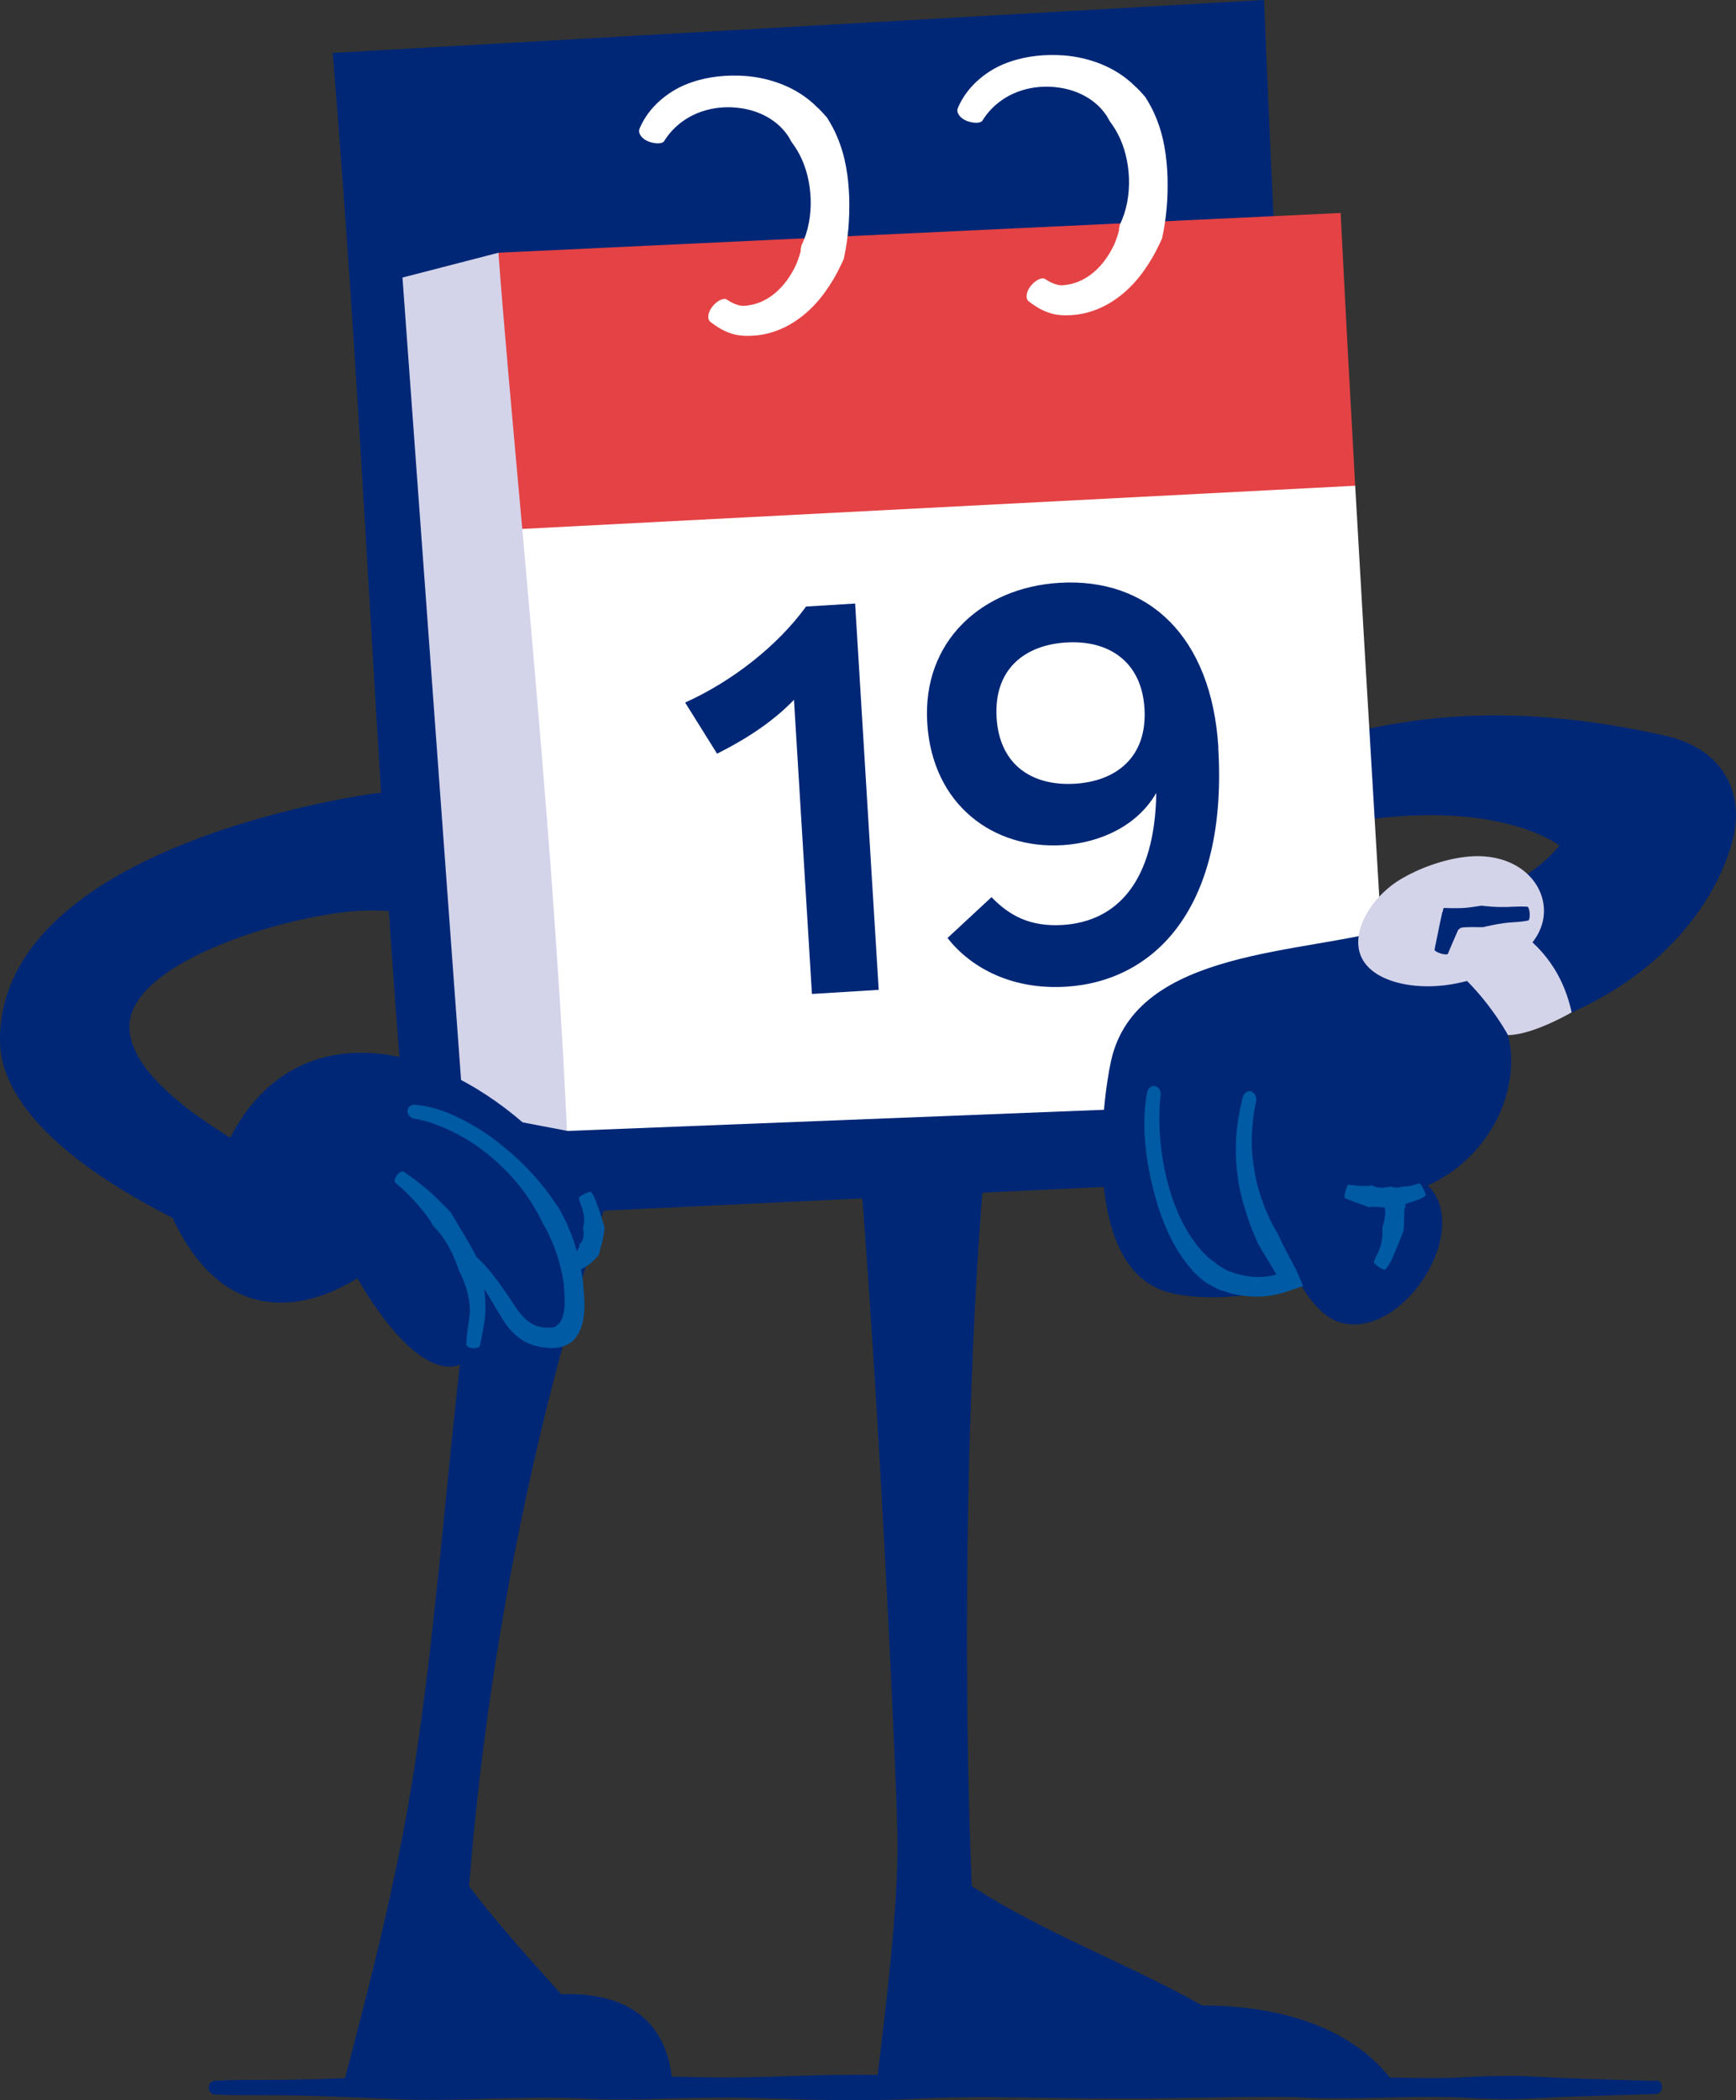 <?xml version="1.0" encoding="UTF-8"?><svg id="Layer_2" xmlns="http://www.w3.org/2000/svg" viewBox="0 0 126.64 153.15"><rect x="0" y="0" width="126.64" height="153.15" fill="#333333" stroke="none"/><defs><style>.cls-1{fill:#d3d3ea;}.cls-2{fill:#fff;}.cls-3{fill:#e44244;}.cls-4{fill:#002776;}.cls-5{fill:#005aa4;}</style></defs><g id="Layer_1-2"><path class="cls-4" d="m102.56,67.78c7.15-2.59,9.61-4.19,11.21-6.12,0,0-4.91-3.84-16.76-1.42l1.03-6.69c6.31-1.56,13.37-2.14,23.36.08,4.57,1.01,5.71,4.42,5.08,7.27-1.15,5.19-6.84,13.65-21.27,15.47"/><path class="cls-4" d="m61.58,73.8c1.92,13.76,3.9,57,3.9,60.47,0,4.98-.73,11.11-1.57,17.98h38.04c-3.12-4.58-8.83-6-14.25-6.01-5.65-3.17-11.37-5.19-16.81-8.7-.23-5.45-.35-11.72-.35-18.22,0-19.05,1.05-40.1,3.48-48.63"/><path class="cls-4" d="m40.68,66.32c-7.65,20.04-7.24,42.04-10.51,62.95-1.21,7.77-3.18,15.39-5.19,22.98h24.09c-.21-4.8-3.22-6.84-7.61-6.84h-.53c-2.28-2.55-4.64-5.12-6.71-7.87,1.68-21.38,6.94-44.95,15.43-63.61"/><path class="cls-4" d="m24.27,3.86c2.54,30.79,3.22,56.7,5.89,85.08l66.16-3.14c-1.36-28.59-2.93-57.2-4.11-85.8L24.26,3.86h.01Z"/><path class="cls-1" d="m36.36,18.43l-7,1.81,4.44,60.78,7.56,1.44,2.89-4.89s-5.75-57.11-6.15-57.44-1.74-1.7-1.74-1.7Z"/><path class="cls-3" d="m98.86,35.42c-.37-6.63-.73-13.26-1.06-19.89l-61.44,2.9c.4,5.38,1.04,12.36,1.74,20.14,7.6,5.56,58.59.91,60.76-3.15Z"/><path class="cls-2" d="m38.1,38.57l60.76-3.15c.84,14.9,1.77,29.79,2.61,44.68l-60.11,2.37c-.64-14.15-2.04-30.24-3.26-43.89h0Z"/><path class="cls-4" d="m57.93,51.02c-1.48,1.54-3.34,2.79-5.62,3.94l-2.33-3.73c3.42-1.54,6.74-4.13,8.82-7l3.58-.22,1.72,28.17-4.87.3-1.31-21.45h0Z"/><path class="cls-4" d="m88.87,54.51c.71,11.71-4.66,17.04-11.09,17.44-3.9.24-6.91-1.32-8.66-3.55l3.21-2.98c1.29,1.34,2.8,2.17,5.17,2.03,3.98-.24,6.75-3.16,6.85-9.63-1.35,2.34-3.98,3.63-6.84,3.81-5.03.31-9.51-2.93-9.87-8.93-.36-5.96,4-9.86,9.64-10.2,6.48-.39,11.1,3.89,11.6,12.02h-.01Zm-16.17-2.18c.22,3.54,2.69,5,5.71,4.82,3.02-.18,5.29-1.94,5.08-5.48-.21-3.5-2.69-5.01-5.71-4.82-3.02.18-5.29,1.94-5.08,5.48Z"/><path class="cls-2" d="m58.42,18.27c-.13.51-.31,1.02-.57,1.47-.36.66-.83,1.25-1.38,1.69-.52.42-1.12.71-1.76.82-.35.06-.59.08-.84,0-.25-.06-.55-.2-.86-.41-.22-.14-.69.08-1.03.5-.34.42-.42.93-.15,1.14.38.29.83.6,1.4.8.57.22,1.21.23,1.71.2,1.08-.06,2.12-.44,3-1.01.92-.59,1.68-1.37,2.28-2.22.43-.6.8-1.23,1.11-1.89l.22-.47c.33-1.5.44-2.99.4-4.47-.05-1.47-.26-2.99-.87-4.42-.2-.5-.47-.98-.76-1.44-.25-.27-.47-.54-.75-.78-1.41-1.41-3.37-2.1-5.19-2.24-1.3-.09-2.65.02-3.92.46-1.58.52-3.13,1.74-3.81,3.39-.13.34.19.76.69.94.51.18.99.16,1.11-.04.63-1.02,1.6-1.77,2.75-2.16.91-.31,1.92-.39,2.92-.23,1.36.21,2.55.88,3.28,1.89.14.17.23.38.34.56.21.28.41.58.58.91.98,1.84,1.15,4.61.15,6.62l-.07.36.02.02Z"/><path class="cls-2" d="m81.64,16.77c-.13.51-.31,1.02-.57,1.47-.36.66-.83,1.25-1.38,1.69-.52.42-1.12.71-1.76.82-.35.06-.59.08-.84,0-.25-.06-.55-.2-.86-.41-.22-.14-.69.08-1.03.5-.34.42-.42.93-.15,1.14.38.29.83.6,1.4.8.57.22,1.21.23,1.71.2,1.08-.06,2.12-.44,3-1.01.92-.59,1.68-1.37,2.28-2.22.43-.6.8-1.23,1.11-1.89l.22-.47c.33-1.5.44-2.99.4-4.47-.05-1.47-.26-2.99-.87-4.42-.2-.5-.47-.98-.76-1.44-.25-.27-.47-.54-.75-.78-1.41-1.41-3.37-2.1-5.19-2.24-1.3-.09-2.65.02-3.92.46-1.58.52-3.13,1.74-3.81,3.39-.13.34.19.76.69.94.51.18.99.16,1.11-.04.63-1.02,1.6-1.77,2.75-2.16.91-.31,1.92-.39,2.92-.23,1.36.21,2.55.88,3.28,1.89.14.17.23.38.34.56.21.28.41.58.58.91.98,1.84,1.15,4.61.15,6.62l-.07.36.02.02Z"/><path class="cls-4" d="m26.08,93.23c1.67,2.9,4.33,6.43,6.72,6.43,1.56,0,2.2-1.75,2.2-3.86,0-3.24-1.52-7.35-3.64-7.35-.21,0-.42.04-.64.12.41,2.66,7.66,9.58,9.96,9.58,1.01,0,1.44-.9,1.44-2.27,0-4.24-4.13-12.93-7.97-12.93-.14,0-.28.01-.42.03v.06c0,2.18,6.28,7.29,9.34,7.29.3,0,.56-.05.79-.15-.48-4.34-8.97-13.41-17.51-13.41-3.76,0-7.27,1.78-9.56,6.19-3.72-2.29-7.35-5.22-7.35-8.1,0-4.94,12.58-8.47,17.57-8.47.84,0,3.05.12,3.84.24l-.88-8.89c-.42-.08-1.47.04-1.93.04-.7,0-28.04,3.65-28.04,18.06,0,5.14,6.17,9.72,12.59,12.97,1.68,3.64,4.28,6.18,7.88,6.18,2.09,0,3.96-.78,5.61-1.78v.02Z"/><path class="cls-5" d="m32.76,88.28c-.19-.21-.41-.4-.6-.61-.28-.29-.58-.57-.89-.84-.58-.5-1.19-.97-1.83-1.39-.11-.08-.33.05-.49.27s-.21.46-.11.54c.56.45,1.07.96,1.54,1.49.24.28.48.56.7.85.15.21.31.42.43.64l.09.16c.78.76,1.32,1.75,1.69,2.73l.18.51c.06.1.11.21.16.32.27.59.48,1.21.58,1.83.08.46.09.89.02,1.36-.07.58-.21,1.22-.21,1.9,0,.14.22.26.49.27.27.01.49-.07.51-.19.1-.58.25-1.2.33-1.85.07-.52.07-1.08.04-1.62-.05-.75-.17-1.48-.36-2.19-.03-.13-.05-.26-.09-.38l-.26-.57c-.53-1.06-1.2-2.06-1.8-3.11l-.14-.14.02.02Z"/><path class="cls-5" d="m40.61,96.7c-.12.07-.27.12-.52.11h-.38l-.35-.06c-.65-.15-1.16-.6-1.64-1.28-.88-1.28-1.81-2.83-3.12-3.95-.23-.2-.56-.19-.74.02-.17.21-.15.53.04.72.56.55,1.06,1.16,1.49,1.83.44.67.81,1.38,1.28,2.12.45.75,1.25,1.61,2.29,1.9l.53.13.52.05c.35.04.81,0,1.24-.18.2-.08.4-.21.56-.35.7-.75.77-1.58.82-2.28.04-.72-.07-1.36-.1-2.04-.2-1.33-.5-2.65-1.03-3.85-.15-.43-.39-.82-.58-1.23-.14-.26-.31-.5-.49-.74-.9-1.34-1.98-2.53-3.19-3.58-.87-.74-1.78-1.44-2.79-2.01-1.24-.72-2.64-1.33-4.15-1.47-.31-.03-.56.17-.57.44-.01.27.19.51.45.56,1.29.22,2.57.77,3.72,1.44.92.53,1.77,1.19,2.55,1.92,1.09,1.01,2.02,2.2,2.74,3.49.13.22.25.45.35.69.19.37.43.71.57,1.1.52,1.06.83,2.23,1.02,3.42.02.59.11,1.22.04,1.77-.05.55-.24,1.07-.49,1.2-.04.05-.08.09-.13.12h.06Z"/><path class="cls-5" d="m42.27,90.8c0,.08-.04.17-.08.24-.06.11-.12.21-.2.31-.15.19-.35.38-.58.52-.04.03.02.26.12.51.11.25.24.43.3.41.33-.11.67-.27.99-.48.17-.11.33-.24.47-.39.11-.1.21-.21.31-.32l.08-.08c.16-.62.33-1.19.4-1.76,0-.1.02-.2.02-.29l-.06-.18c-.09-.33-.2-.64-.3-.95-.08-.22-.15-.43-.23-.65-.1-.27-.21-.53-.39-.77-.03-.05-.27.02-.49.14-.25.13-.42.26-.41.31.06.24.15.47.23.7.06.18.12.37.14.56.04.26.02.53-.02.77l-.04.13.03.2c.05.37,0,.79-.3,1v.06h0Z"/><path class="cls-4" d="m107.75,71.59c1.79,1.97,3.02,4.35,2.26,7.77-.69,3.1-2.97,5.8-5.85,7.08,1.03,1.02,1.24,2.49.9,4.01-.73,3.28-4,6.72-7.09,6.04-1.18-.26-2.21-1.33-3.1-2.84-2.51.72-6.35,1.33-9.36.66-6.74-1.49-5.11-14.02-4.46-16.95,1.83-8.27,14.23-7.75,20.6-9.72l6.09,3.94h.01Z"/><path class="cls-5" d="m93.01,89.63c-.3-.55-.57-1.11-.79-1.69-.31-.84-.58-1.7-.71-2.59-.31-1.66-.23-3.43.12-5.06.06-.25-.05-.51-.28-.67-.23-.15-.59.03-.69.39-.47,1.83-.64,3.69-.4,5.55.1.97.34,1.91.63,2.84.21.65.44,1.29.72,1.91l.19.44.89,1.48.31.51c.04.06.08.13.1.19-.1.04-.19.07-.31.09-.35.07-.71.1-1.06.1-.67-.01-1.5-.18-2.07-.43-.19-.04-.35-.18-.52-.27-.17-.1-.34-.19-.49-.34-.2-.17-.45-.29-.63-.5-1.08-1.04-1.87-2.47-2.42-3.98-.39-1.09-.66-2.23-.83-3.38-.2-1.44-.27-2.95-.1-4.39.04-.29-.15-.57-.41-.63-.26-.06-.52.15-.58.47-.3,1.58-.23,3.19-.02,4.72.18,1.22.46,2.41.82,3.6.54,1.63,1.27,3.26,2.5,4.64.19.26.47.45.71.68.2.18.44.31.68.44.24.12.46.28.74.35.45.15.89.29,1.3.34.43.07.87.12,1.33.11.46,0,.91-.06,1.35-.15.68-.15,1.31-.4,1.97-.62-.18-.44-.37-.88-.57-1.31l-.52-.97c-.27-.5-.51-.99-.73-1.49l-.21-.37h-.02Z"/><path class="cls-5" d="m99.99,86.45c-.1.01-.21.03-.31.03h-.45c-.28-.03-.57-.06-.86-.09-.05,0-.15.21-.22.47-.07.26-.09.49-.04.51l.86.34.46.16c.11.04.22.08.33.13l.08.04c.5-.09.99,0,1.48.04l.26.02.16-.06c.3-.09.59-.18.88-.28.21-.07.41-.13.62-.2.26-.08.52-.19.74-.36.05-.03-.02-.26-.14-.49-.12-.24-.25-.42-.3-.41-.23.05-.44.13-.66.2-.17.05-.34.1-.52.11-.25.03-.5,0-.75-.04l-.13-.04-.21.03c-.39.06-.83.09-1.22-.13l-.07.02h0Z"/><path class="cls-5" d="m102.55,87.96s-.04-.05-.06-.08c0-.02,0-.02,0-.03.03-.03.06-.06.12-.1l.05-.03.13-.05.26-.1.55-.21c.07-.03.07-.28-.06-.52-.13-.24-.22-.44-.27-.43-.14.03-.33.05-.5.08l-.27.03h-.13l-.22.05-1,.14c-.09.01-.19.02-.28.04v.59c.08.28.13.55.16.76.02.15.02.26.02.39-.01.25-.06.51-.13.75l-.07.25v.17c.01.32-.01.64-.08.95-.04.22-.12.44-.21.64-.11.26-.24.51-.34.77-.02.05.14.22.36.37s.43.23.48.18c.24-.26.4-.57.53-.87.1-.24.2-.48.31-.73.14-.34.28-.68.41-1.02l.08-.18.02-.31c0-.3.02-.6.03-.91,0-.15,0-.32.03-.45.01-.06.04-.08.08-.09l-.03-.03.03-.02Z"/><path class="cls-1" d="m110.01,75.49s-3.65-6.93-9.73-7.48l6.38-1.82s6.53.89,7.99,7.63c0,0-2.79,1.64-4.63,1.66h0Z"/><path class="cls-1" d="m102.2,64.1c1.26-.75,3.04-1.43,4.74-1.62,3.27-.37,5.43,1.43,5.67,3.56.36,3.21-3.79,5.43-7.33,5.82-2.71.31-5.92-.5-6.18-2.83-.2-1.75,1.26-3.84,3.1-4.93Z"/><path class="cls-4" d="m105.22,66.5c-.06.28-.12.56-.18.83l-.14.68-.25,1.24c-.02.07.19.2.45.28.26.08.49.09.52.02l.5-1.17.26-.59s.06-.05.1-.05h.03c-.17-.14.78-.15,1.34-.13h.33l.21-.05c.39-.08.78-.17,1.17-.22.28-.05.56-.07.85-.09.35-.02.72-.05,1.08-.13.07-.02.12-.25.1-.51-.02-.27-.09-.48-.16-.49-.36-.03-.73-.01-1.09,0-.28.02-.57.03-.85.02-.4,0-.79-.03-1.19-.07l-.21-.03-.33.05c-.68.1-1,.17-2.44.12l-.04.09-.04.21h-.02Z"/><path class="cls-4" d="m120.75,151.74c-1.44-.04-2.88-.08-4.32-.13l-2.24-.07c-.52-.02-1.05-.05-1.57-.08-.57-.03-1.14-.06-1.72-.08-1.02-.02-2.11,0-3.32.05-2.2.16-4.45.1-6.62.05-2.13-.05-4.33-.11-6.49.04-2.36.04-4.77,0-7.1-.05-1.97-.04-4.02-.08-6.02-.06-1.58,0-3.17.03-4.75.05-2.74.05-5.58.09-8.36,0l-.64-.03c-1.95-.08-3.97-.17-5.95-.13-1.33.01-2.66.05-3.98.09-.86.03-1.73.05-2.59.07-1.98.07-3.99.02-5.94-.03-2.36-.06-4.8-.12-7.19.02-2.1.07-4.24.02-6.32-.04-2.23-.06-4.54-.12-6.82-.02-.85.03-1.69.07-2.54.1-1.34.06-2.68.12-4.02.14-.97.03-1.93.03-2.9.03-1.2,0-2.45,0-3.68.06-.25.01-.45.24-.45.51s.2.49.45.5c1.23.06,2.48.06,3.69.06.96,0,1.93,0,2.89.03,1.34.03,2.69.08,4.03.14.84.04,1.69.07,2.52.1,2.28.1,4.59.04,6.82-.02,2.07-.05,4.22-.11,6.31-.04,2.41.14,4.84.08,7.2.02,1.95-.05,3.97-.1,5.95-.03.87.02,1.74.05,2.61.07,1.32.04,2.64.08,3.96.09h.93c1.7,0,3.4-.07,5.06-.14l.6-.03c2.79-.09,5.62-.04,8.37,0,1.58.03,3.17.05,4.75.05,2.01.02,4.06-.03,6.03-.06,2.33-.04,4.73-.09,7.08-.05,2.18.15,4.38.09,6.51.04,2.17-.05,4.42-.11,6.63.05,1.2.05,2.29.07,3.32.05.57-.02,1.14-.05,1.71-.08.52-.03,1.05-.06,1.57-.08l2.27-.07c1.43-.05,2.86-.09,4.3-.13.25,0,.46-.24.46-.51s-.2-.49-.46-.5l-.03.05Z"/></g></svg>